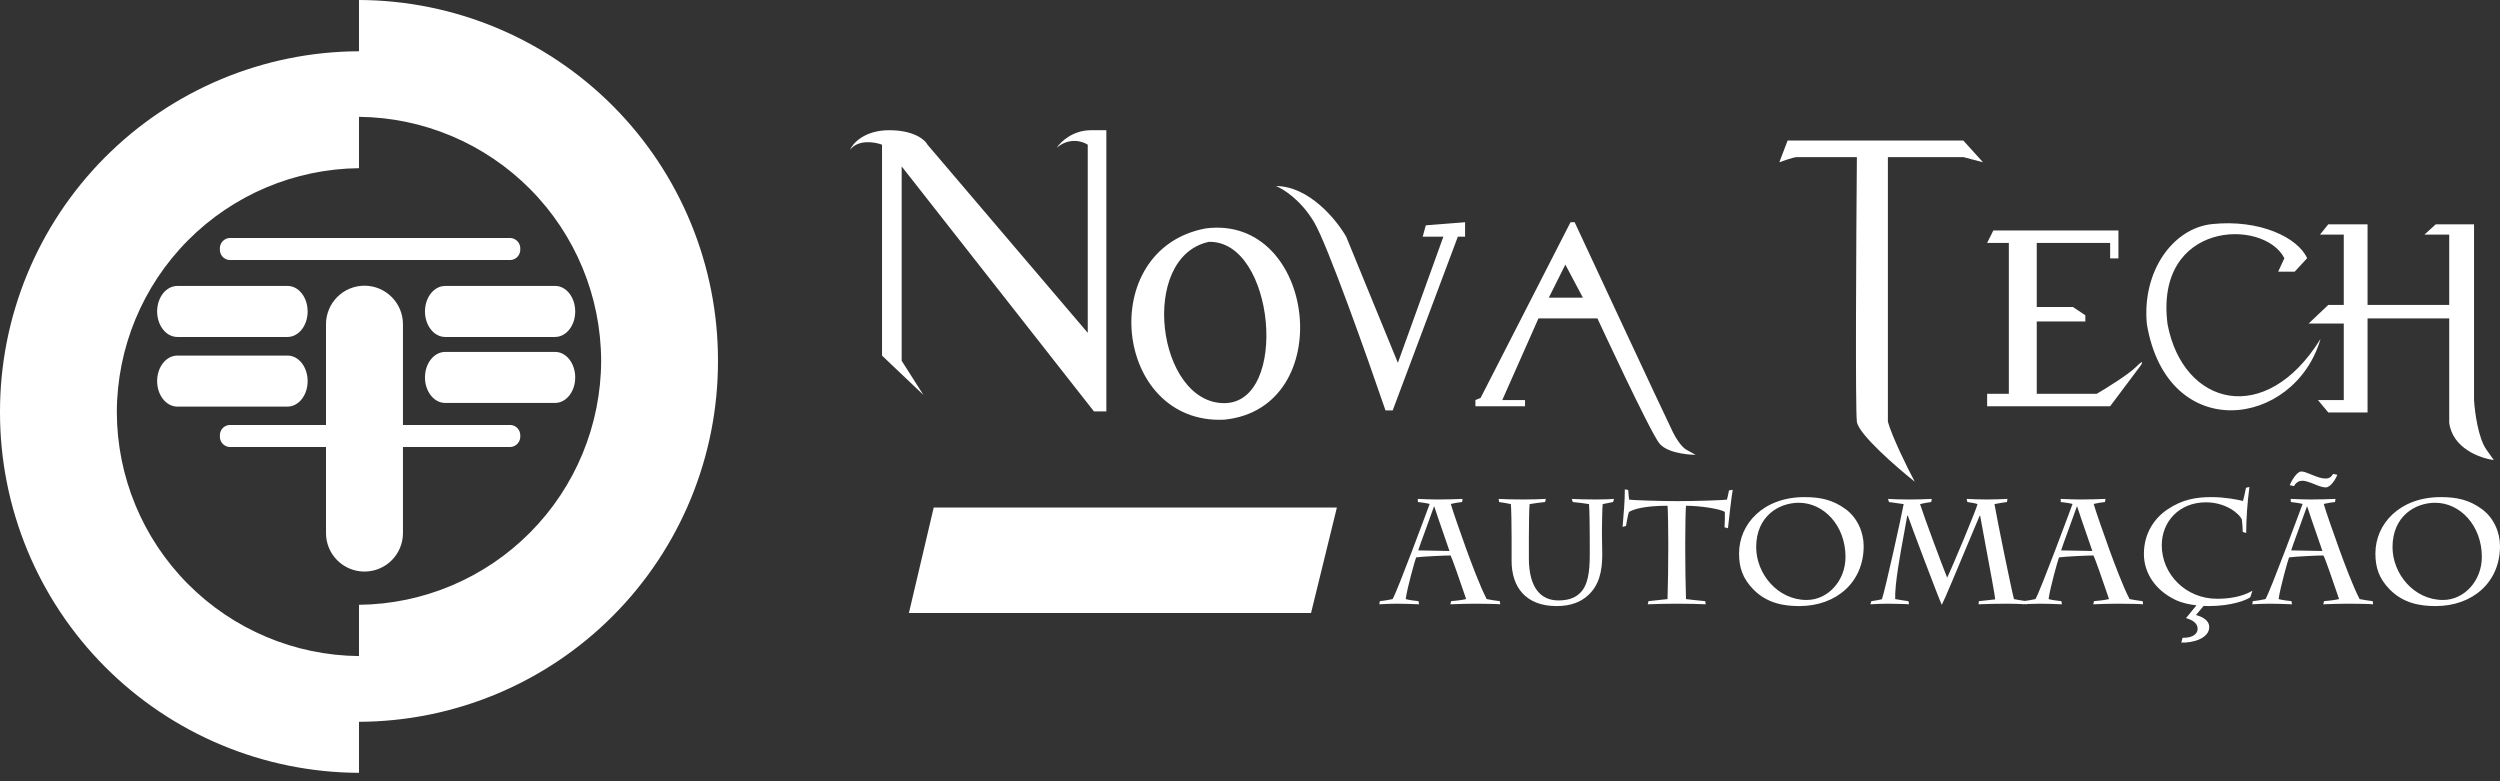 <svg xmlns="http://www.w3.org/2000/svg" width="272" height="85" viewBox="0 0 272 85" fill="none"><rect x="0" y="0" width="272" height="85" fill="#333333" stroke="none"/><path fill-rule="evenodd" clip-rule="evenodd" d="M95.964 38.688L100.463 42.962L98.101 39.25V18.105L119.022 44.761H120.371V14.168H118.684C116.705 14.168 115.385 15.443 114.973 16.08C116.322 14.911 117.784 15.368 118.347 15.743V36.213L100.913 15.743C100.651 15.218 99.451 14.168 96.752 14.168C94.052 14.168 92.778 15.593 92.478 16.305C93.377 15.136 95.177 15.443 95.964 15.743V38.688ZM131.169 24.853C143.204 23.279 145.678 44.424 133.194 45.661C121.159 46.224 119.134 27.103 131.169 24.853ZM131.506 26.316C138.705 26.091 140.302 43.862 133.194 43.862C125.883 43.862 123.858 28.003 131.506 26.316ZM138.817 20.242C139.605 20.542 141.539 21.749 142.979 24.179C144.419 26.608 148.753 38.838 150.74 44.649H151.527L158.613 25.753H159.4V24.179L155.126 24.516L154.789 25.753H157.038L152.089 39.475L146.466 25.753C145.416 23.916 142.416 20.242 138.817 20.242ZM165.924 44.199V43.524H163.449L167.386 34.639H173.797C173.797 34.639 179.533 47.011 180.545 48.248C181.558 49.485 184.482 49.485 184.482 49.485L183.47 48.923C183.47 48.923 182.795 48.586 182.007 47.011C181.22 45.436 171.322 24.178 171.322 24.178H170.872L161.087 43.299L160.525 43.524V44.199H165.924ZM170.31 28.79L168.51 32.389H172.222L170.31 28.79ZM208.327 52.41C206.302 50.798 202.208 47.236 202.028 45.886C201.848 44.536 201.953 26.128 202.028 17.093H195.504C195.092 17.093 193.592 17.655 193.592 17.655L194.492 15.293H213.613L215.75 17.655L213.613 17.093H205.402V45.886C205.852 47.498 207.539 50.948 208.327 52.41ZM218.562 42.849H216.2V44.199H229.584L232.958 39.7C233.108 39.438 233.206 39.115 232.396 39.925C231.586 40.735 229.209 42.212 228.122 42.849H221.598V34.976H226.885V34.301L225.535 33.401H221.598V26.428H229.584V28.115H230.484V25.078H216.874L216.2 26.428H218.562V42.849ZM247.866 29.555L248.541 28.093C246.292 23.706 234.369 24.044 235.832 35.291C237.519 44.177 246.517 46.539 252.478 36.866C249.666 46.539 235.832 48.451 233.582 35.291C233.02 29.555 236.394 24.83 240.668 24.381C245.855 23.836 250.003 25.843 251.016 28.093L249.666 29.555H247.866ZM255.003 35.201V43.524H252.191L253.316 44.874H257.59V34.639H266.476V45.999C266.836 48.788 269.85 49.86 271.312 50.048C271.425 50.198 271.425 50.183 270.525 48.923C269.625 47.663 269.25 44.799 269.175 43.524V24.404H265.014L263.776 25.528H266.476V33.177H257.59V24.404H253.316L252.416 25.528H255.003V33.177H253.316L251.179 35.201H255.003ZM101.588 55.222L98.889 66.694H142.641L145.453 55.222H101.588ZM252.774 65.747L252.855 65.406C253.422 65.358 253.989 65.293 254.491 65.18L254.431 65.004C254.386 64.875 254.332 64.716 254.271 64.536L254.271 64.535L254.27 64.534C253.826 63.232 253.005 60.822 252.791 60.434C252.224 60.434 249.648 60.548 249.049 60.645C248.952 60.871 248.077 63.933 247.915 65.18C248.32 65.293 248.855 65.358 249.308 65.406L249.373 65.747C248.871 65.714 247.397 65.682 246.927 65.682C246.506 65.682 245.421 65.714 245.049 65.747L245.097 65.406C245.567 65.358 246.053 65.277 246.49 65.18C247.073 64.159 250.296 55.446 250.523 54.83C250.179 54.736 249.67 54.673 249.285 54.625L249.244 54.62L249.227 54.28C249.713 54.312 251.058 54.344 251.333 54.344C252.013 54.344 253.633 54.312 254.102 54.28L254.054 54.62C253.633 54.668 253.195 54.733 252.823 54.83C253.017 55.543 253.908 58.086 254.524 59.786C254.977 61.033 255.981 63.755 256.726 65.18C257.196 65.277 257.666 65.342 258.152 65.406L258.2 65.747C258.006 65.714 256.37 65.682 255.512 65.682C255.042 65.682 253.212 65.714 252.774 65.747ZM252.036 58.081L252.034 58.076C251.633 56.919 251.192 55.646 251.025 55.106H250.993C250.76 55.772 250.41 56.73 250.085 57.62L250.084 57.622C249.707 58.656 249.363 59.596 249.276 59.883L252.677 59.948C252.538 59.53 252.296 58.833 252.038 58.087L252.036 58.081ZM253.843 51.559L254.297 51.656C254.135 52.126 253.568 53.032 253.034 53.032C252.693 53.032 252.224 52.854 251.803 52.676C251.317 52.482 250.815 52.304 250.539 52.304C250.248 52.304 249.891 52.368 249.584 52.887L249.13 52.789C249.276 52.368 249.891 51.299 250.377 51.299C250.653 51.299 250.94 51.417 251.281 51.556L251.281 51.556C251.36 51.589 251.442 51.622 251.527 51.656C251.572 51.673 251.618 51.691 251.664 51.71C252.083 51.877 252.546 52.061 252.969 52.061L253.003 52.061C253.216 52.062 253.552 52.065 253.843 51.559ZM238.924 66.913L239.75 65.925C239.977 65.941 240.155 65.941 240.285 65.941C242.828 65.941 244.464 65.277 244.836 64.969L245.063 64.273C243.913 64.953 242.455 65.147 241.224 65.147C237.807 65.147 235.199 62.475 235.199 59.317C235.199 56.79 237.062 54.652 240.01 54.652C242.099 54.652 243.605 55.818 243.913 56.531C243.962 56.806 244.01 57.567 244.01 57.875L244.383 57.989C244.399 56.45 244.496 54.766 244.739 52.984L244.366 53.065C244.353 53.12 244.327 53.241 244.296 53.392C244.216 53.778 244.096 54.355 244.026 54.506C243.573 54.377 242.067 54.085 240.641 54.085C239.005 54.085 237.499 54.296 235.815 55.429C234.389 56.385 233.256 58.037 233.256 60.272C233.256 62.345 234.503 64.192 236.608 65.228C237.353 65.601 238.244 65.779 238.973 65.86L237.839 67.253C238.73 67.496 239.103 67.917 239.103 68.419C239.103 68.954 238.568 69.423 237.467 69.391L237.321 69.909C238.552 69.974 240.366 69.456 240.366 68.225C240.366 67.561 239.767 67.156 238.924 66.913ZM181.508 58.993V59.722C181.508 61.131 181.476 63.916 181.427 65.18C181.038 65.228 179.726 65.374 179.354 65.406L179.273 65.747C179.743 65.714 181.686 65.682 182.415 65.682C183.306 65.682 185.201 65.714 185.589 65.747L185.525 65.406C185.463 65.4 185.356 65.389 185.221 65.375C184.677 65.32 183.682 65.219 183.435 65.18C183.387 63.884 183.354 61.147 183.354 59.722V58.993C183.354 57.827 183.387 55.462 183.435 55.025C185.006 55.025 187.258 55.381 187.663 55.705C187.679 56.061 187.663 56.725 187.63 57.373L188.003 57.47C188.051 56.984 188.424 53.664 188.521 53.292L188.116 53.356C188.103 53.417 188.089 53.485 188.074 53.557L188.074 53.557C188.014 53.85 187.941 54.205 187.889 54.361C187.63 54.409 184.828 54.523 182.48 54.523C180.293 54.523 177.507 54.409 177.248 54.361C177.207 54.074 177.178 53.672 177.16 53.427L177.16 53.426L177.16 53.425L177.16 53.425L177.151 53.308L176.779 53.243C176.793 54.359 176.647 56.042 176.566 56.97L176.566 56.971L176.566 56.971V56.971L176.566 56.975L176.547 57.193L176.536 57.325L176.908 57.227C176.925 57.134 176.942 57.038 176.959 56.94C177.04 56.48 177.125 55.999 177.232 55.705C177.669 55.429 178.836 55.025 181.427 55.025C181.476 55.397 181.508 57.794 181.508 58.993ZM157.8 65.747L157.881 65.406C158.447 65.358 159.014 65.293 159.516 65.18C159.466 65.034 159.389 64.809 159.296 64.536C158.852 63.234 158.03 60.822 157.816 60.434C157.249 60.434 154.674 60.548 154.074 60.645C153.977 60.871 153.103 63.933 152.941 65.18C153.346 65.293 153.88 65.358 154.334 65.406L154.398 65.747C153.896 65.714 152.422 65.682 151.953 65.682C151.532 65.682 150.446 65.714 150.074 65.747L150.122 65.406C150.592 65.358 151.078 65.277 151.515 65.18C152.098 64.159 155.321 55.446 155.548 54.83C155.205 54.736 154.695 54.673 154.311 54.625L154.269 54.62L154.253 54.28C154.738 54.312 156.083 54.344 156.358 54.344C157.038 54.344 158.658 54.312 159.128 54.28L159.079 54.62C158.658 54.668 158.221 54.733 157.848 54.83C158.042 55.543 158.933 58.086 159.549 59.786C160.002 61.033 161.006 63.755 161.751 65.18C162.221 65.277 162.691 65.342 163.177 65.406L163.225 65.747C163.031 65.714 161.395 65.682 160.537 65.682C160.067 65.682 158.237 65.714 157.8 65.747ZM157.059 58.076L157.059 58.075L157.059 58.075C156.658 56.918 156.217 55.646 156.05 55.106H156.018C155.786 55.772 155.436 56.73 155.11 57.62C154.732 58.654 154.388 59.596 154.301 59.883L157.702 59.948C157.562 59.528 157.319 58.826 157.059 58.076ZM164.462 61.033V58.507C164.462 57.049 164.43 55.3 164.381 54.846C164.041 54.766 163.539 54.684 163.102 54.62L163.053 54.28C163.507 54.312 164.543 54.344 165.791 54.344C166.536 54.344 167.783 54.312 168.188 54.28L168.107 54.62L168.106 54.62L168.106 54.62L168.106 54.62L168.106 54.62L168.105 54.62C167.668 54.669 166.94 54.749 166.422 54.846C166.374 55.122 166.341 57.179 166.341 58.572V60.726C166.341 64.159 167.799 65.326 169.548 65.326C170.617 65.326 171.33 65.066 171.88 64.548C172.755 63.722 172.966 62.297 172.966 60.353V58.863C172.966 58.345 172.949 55.381 172.885 54.846C172.512 54.782 171.54 54.652 171.119 54.62L171.006 54.28C171.411 54.312 172.625 54.344 173.63 54.344C174.472 54.344 175.33 54.312 175.606 54.28L175.508 54.62C175.382 54.649 175.222 54.679 175.045 54.712L175.045 54.712L175.045 54.712L175.044 54.712C174.835 54.751 174.603 54.794 174.375 54.846C174.326 55.089 174.294 57.114 174.294 57.551V58.329C174.294 58.651 174.302 59.011 174.31 59.364C174.318 59.703 174.326 60.035 174.326 60.321C174.326 62.151 173.986 63.706 172.739 64.807C171.994 65.471 170.957 65.941 169.354 65.941C166.001 65.941 164.462 63.868 164.462 61.033ZM195.77 65.941C194.134 65.941 192.271 65.666 190.765 64.127C189.583 62.912 189.21 61.73 189.21 60.208C189.21 57.001 191.85 54.085 196.321 54.085C198.037 54.085 199.398 54.361 200.807 55.397C202.086 56.337 202.767 57.908 202.767 59.414C202.767 63.382 199.754 65.941 195.77 65.941ZM196.563 65.277C198.88 65.277 200.791 63.188 200.791 60.596C200.791 57.163 198.41 54.701 195.721 54.701C193.502 54.701 191.073 56.191 191.073 59.527C191.073 62.426 193.405 65.277 196.563 65.277ZM215.298 65.406L215.266 65.747C215.736 65.714 217.517 65.682 218.262 65.682C218.819 65.682 219.488 65.699 220.023 65.721L220.019 65.747C220.079 65.741 220.158 65.736 220.249 65.731L220.35 65.736L220.443 65.741L220.546 65.747L220.539 65.717C221.008 65.697 221.609 65.682 221.898 65.682C222.367 65.682 223.841 65.714 224.343 65.747L224.279 65.406C223.825 65.358 223.291 65.293 222.886 65.18C223.048 63.933 223.922 60.871 224.019 60.645C224.619 60.548 227.194 60.434 227.761 60.434C227.975 60.822 228.797 63.232 229.24 64.534L229.241 64.535L229.241 64.536L229.242 64.537C229.335 64.81 229.411 65.034 229.461 65.18C228.959 65.293 228.392 65.358 227.826 65.406L227.745 65.747C228.182 65.714 230.012 65.682 230.482 65.682C231.34 65.682 232.976 65.714 233.17 65.747L233.122 65.406C232.636 65.342 232.166 65.277 231.697 65.18C230.951 63.755 229.947 61.033 229.494 59.786C228.878 58.086 227.988 55.543 227.793 54.83C228.166 54.733 228.603 54.668 229.024 54.62L229.073 54.28C228.603 54.312 226.983 54.344 226.303 54.344C226.028 54.344 224.683 54.312 224.198 54.28L224.214 54.62L224.256 54.625C224.64 54.673 225.15 54.736 225.493 54.83C225.267 55.446 222.043 64.159 221.46 65.18C221.094 65.261 220.694 65.331 220.297 65.38L220.151 65.359C219.831 65.311 219.413 65.25 219.121 65.18C218.845 64.159 217.307 56.66 216.999 54.846C217.339 54.766 218.132 54.652 218.359 54.62L218.36 54.62L218.408 54.28C218.036 54.312 216.675 54.344 216.157 54.344C215.59 54.344 214.489 54.312 213.97 54.28L214.051 54.62C214.102 54.628 214.16 54.637 214.221 54.647L214.222 54.647C214.513 54.693 214.899 54.753 215.153 54.846C215.12 55.219 212.318 61.924 211.849 62.847C211.347 61.617 209.371 56.32 208.901 54.846L208.97 54.832C209.012 54.823 209.056 54.813 209.103 54.803L209.103 54.802C209.391 54.739 209.753 54.658 210.116 54.62L210.18 54.28C209.727 54.312 208.447 54.344 207.751 54.344C206.892 54.344 205.629 54.312 205.419 54.28L205.516 54.62C205.616 54.638 205.975 54.687 206.347 54.738C206.634 54.778 206.929 54.818 207.119 54.846C206.876 56.175 205.111 64.176 204.755 65.196C204.495 65.267 204.15 65.32 203.875 65.363C203.772 65.379 203.68 65.393 203.605 65.406L203.491 65.747C204.026 65.714 204.852 65.682 205.289 65.682C205.597 65.682 207.476 65.714 207.702 65.747L207.638 65.406C207.395 65.374 206.488 65.245 206.196 65.18C206.145 63.548 206.717 60.445 207.171 57.983L207.171 57.983L207.171 57.982L207.171 57.979L207.172 57.977L207.172 57.976L207.172 57.974C207.299 57.287 207.416 56.65 207.508 56.11H207.573C207.767 56.725 210.812 64.807 211.266 65.811C211.589 65.197 213.113 61.542 214.223 58.878L214.223 58.878C214.78 57.543 215.233 56.456 215.379 56.126H215.444C215.518 56.579 215.765 57.902 216.045 59.405L216.046 59.407L216.046 59.408L216.046 59.408L216.046 59.408C216.508 61.881 217.06 64.84 217.08 65.212C216.95 65.225 216.673 65.257 216.374 65.29L216.373 65.29L216.373 65.29C215.928 65.341 215.434 65.397 215.298 65.406ZM227.006 58.081L227.004 58.076C226.603 56.919 226.162 55.646 225.995 55.106H225.963C225.731 55.772 225.381 56.73 225.055 57.62L225.055 57.622C224.677 58.656 224.333 59.596 224.246 59.883L227.647 59.948C227.508 59.53 227.267 58.833 227.008 58.087L227.006 58.081ZM259.998 64.127C261.505 65.666 263.367 65.941 265.003 65.941C268.987 65.941 272 63.382 272 59.414C272 57.908 271.32 56.337 270.04 55.397C268.631 54.361 267.271 54.085 265.554 54.085C261.084 54.085 258.444 57.001 258.444 60.208C258.444 61.73 258.816 62.912 259.998 64.127ZM270.024 60.596C270.024 63.188 268.113 65.277 265.797 65.277C262.638 65.277 260.306 62.426 260.306 59.527C260.306 56.191 262.736 54.701 264.955 54.701C267.643 54.701 270.024 57.163 270.024 60.596Z" fill="white"></path><path fill-rule="evenodd" clip-rule="evenodd" d="M39.058 78.532C49.443 78.496 59.388 74.34 66.711 66.977C74.034 59.614 78.136 49.646 78.116 39.262C78.133 28.879 74.03 18.913 66.708 11.552C59.385 4.191 49.441 0.037 39.058 0V5.578C28.674 5.615 18.728 9.771 11.405 17.134C4.082 24.497 -0.02 34.465 7.04332e-05 44.849C-0.01 55.227 4.096 65.186 11.418 72.541C18.74 79.895 28.68 84.046 39.058 84.083V78.532ZM39.058 18.299V12.711C46.058 12.781 52.748 15.607 57.679 20.574C62.61 25.542 65.386 32.253 65.405 39.252C65.386 46.253 62.611 52.964 57.679 57.934C52.748 62.903 46.058 65.73 39.058 65.803V71.381C32.057 71.316 25.364 68.492 20.432 63.523C15.5 58.555 12.725 51.841 12.711 44.84C12.73 37.84 15.506 31.13 20.437 26.162C25.369 21.194 32.059 18.369 39.058 18.299ZM42.61 32.308C41.825 31.524 40.76 31.084 39.65 31.084C38.542 31.086 37.48 31.527 36.696 32.311C35.913 33.095 35.471 34.157 35.469 35.265V46.237H24.941C24.649 46.263 24.378 46.402 24.188 46.626C23.998 46.849 23.903 47.138 23.923 47.43C23.903 47.724 23.997 48.014 24.188 48.239C24.378 48.463 24.648 48.605 24.941 48.633H35.469V58.004C35.469 59.113 35.909 60.177 36.693 60.961C37.478 61.745 38.541 62.186 39.65 62.186C40.2 62.187 40.745 62.08 41.253 61.87C41.762 61.66 42.224 61.353 42.613 60.964C43.002 60.576 43.311 60.114 43.522 59.607C43.733 59.099 43.841 58.554 43.841 58.004V48.633H55.562C55.859 48.609 56.135 48.47 56.33 48.245C56.526 48.02 56.625 47.728 56.607 47.43C56.625 47.134 56.525 46.842 56.33 46.619C56.134 46.395 55.858 46.258 55.562 46.237H43.841V35.265C43.839 34.155 43.396 33.092 42.61 32.308ZM62.584 41.066C62.584 42.611 61.603 43.841 60.382 43.841H48.439C47.218 43.841 46.237 42.592 46.237 41.066C46.237 39.53 47.218 38.29 48.439 38.29H60.382C61.603 38.272 62.584 39.53 62.584 41.066ZM31.269 36.662C32.49 36.662 33.471 35.432 33.471 33.887C33.471 32.351 32.49 31.093 31.269 31.111H19.298C18.077 31.111 17.096 32.351 17.096 33.887C17.096 35.413 18.077 36.662 19.298 36.662H31.269ZM33.471 41.463C33.471 43.008 32.49 44.239 31.269 44.239H19.298C18.077 44.239 17.096 42.99 17.096 41.463C17.096 39.928 18.077 38.688 19.298 38.688H31.269C32.49 38.669 33.471 39.928 33.471 41.463ZM60.382 36.662C61.603 36.662 62.584 35.432 62.584 33.887C62.584 32.351 61.603 31.093 60.382 31.111H48.439C47.218 31.111 46.237 32.351 46.237 33.887C46.237 35.413 47.218 36.662 48.439 36.662H60.382ZM24.941 28.29H55.562C55.858 28.268 56.134 28.131 56.33 27.908C56.525 27.684 56.625 27.393 56.607 27.096C56.625 26.799 56.526 26.506 56.33 26.282C56.135 26.057 55.859 25.918 55.562 25.894H24.941C24.648 25.922 24.378 26.064 24.188 26.288C23.997 26.513 23.903 26.803 23.923 27.096C23.903 27.389 23.998 27.678 24.188 27.901C24.378 28.124 24.649 28.264 24.941 28.29Z" fill="white"></path></svg>